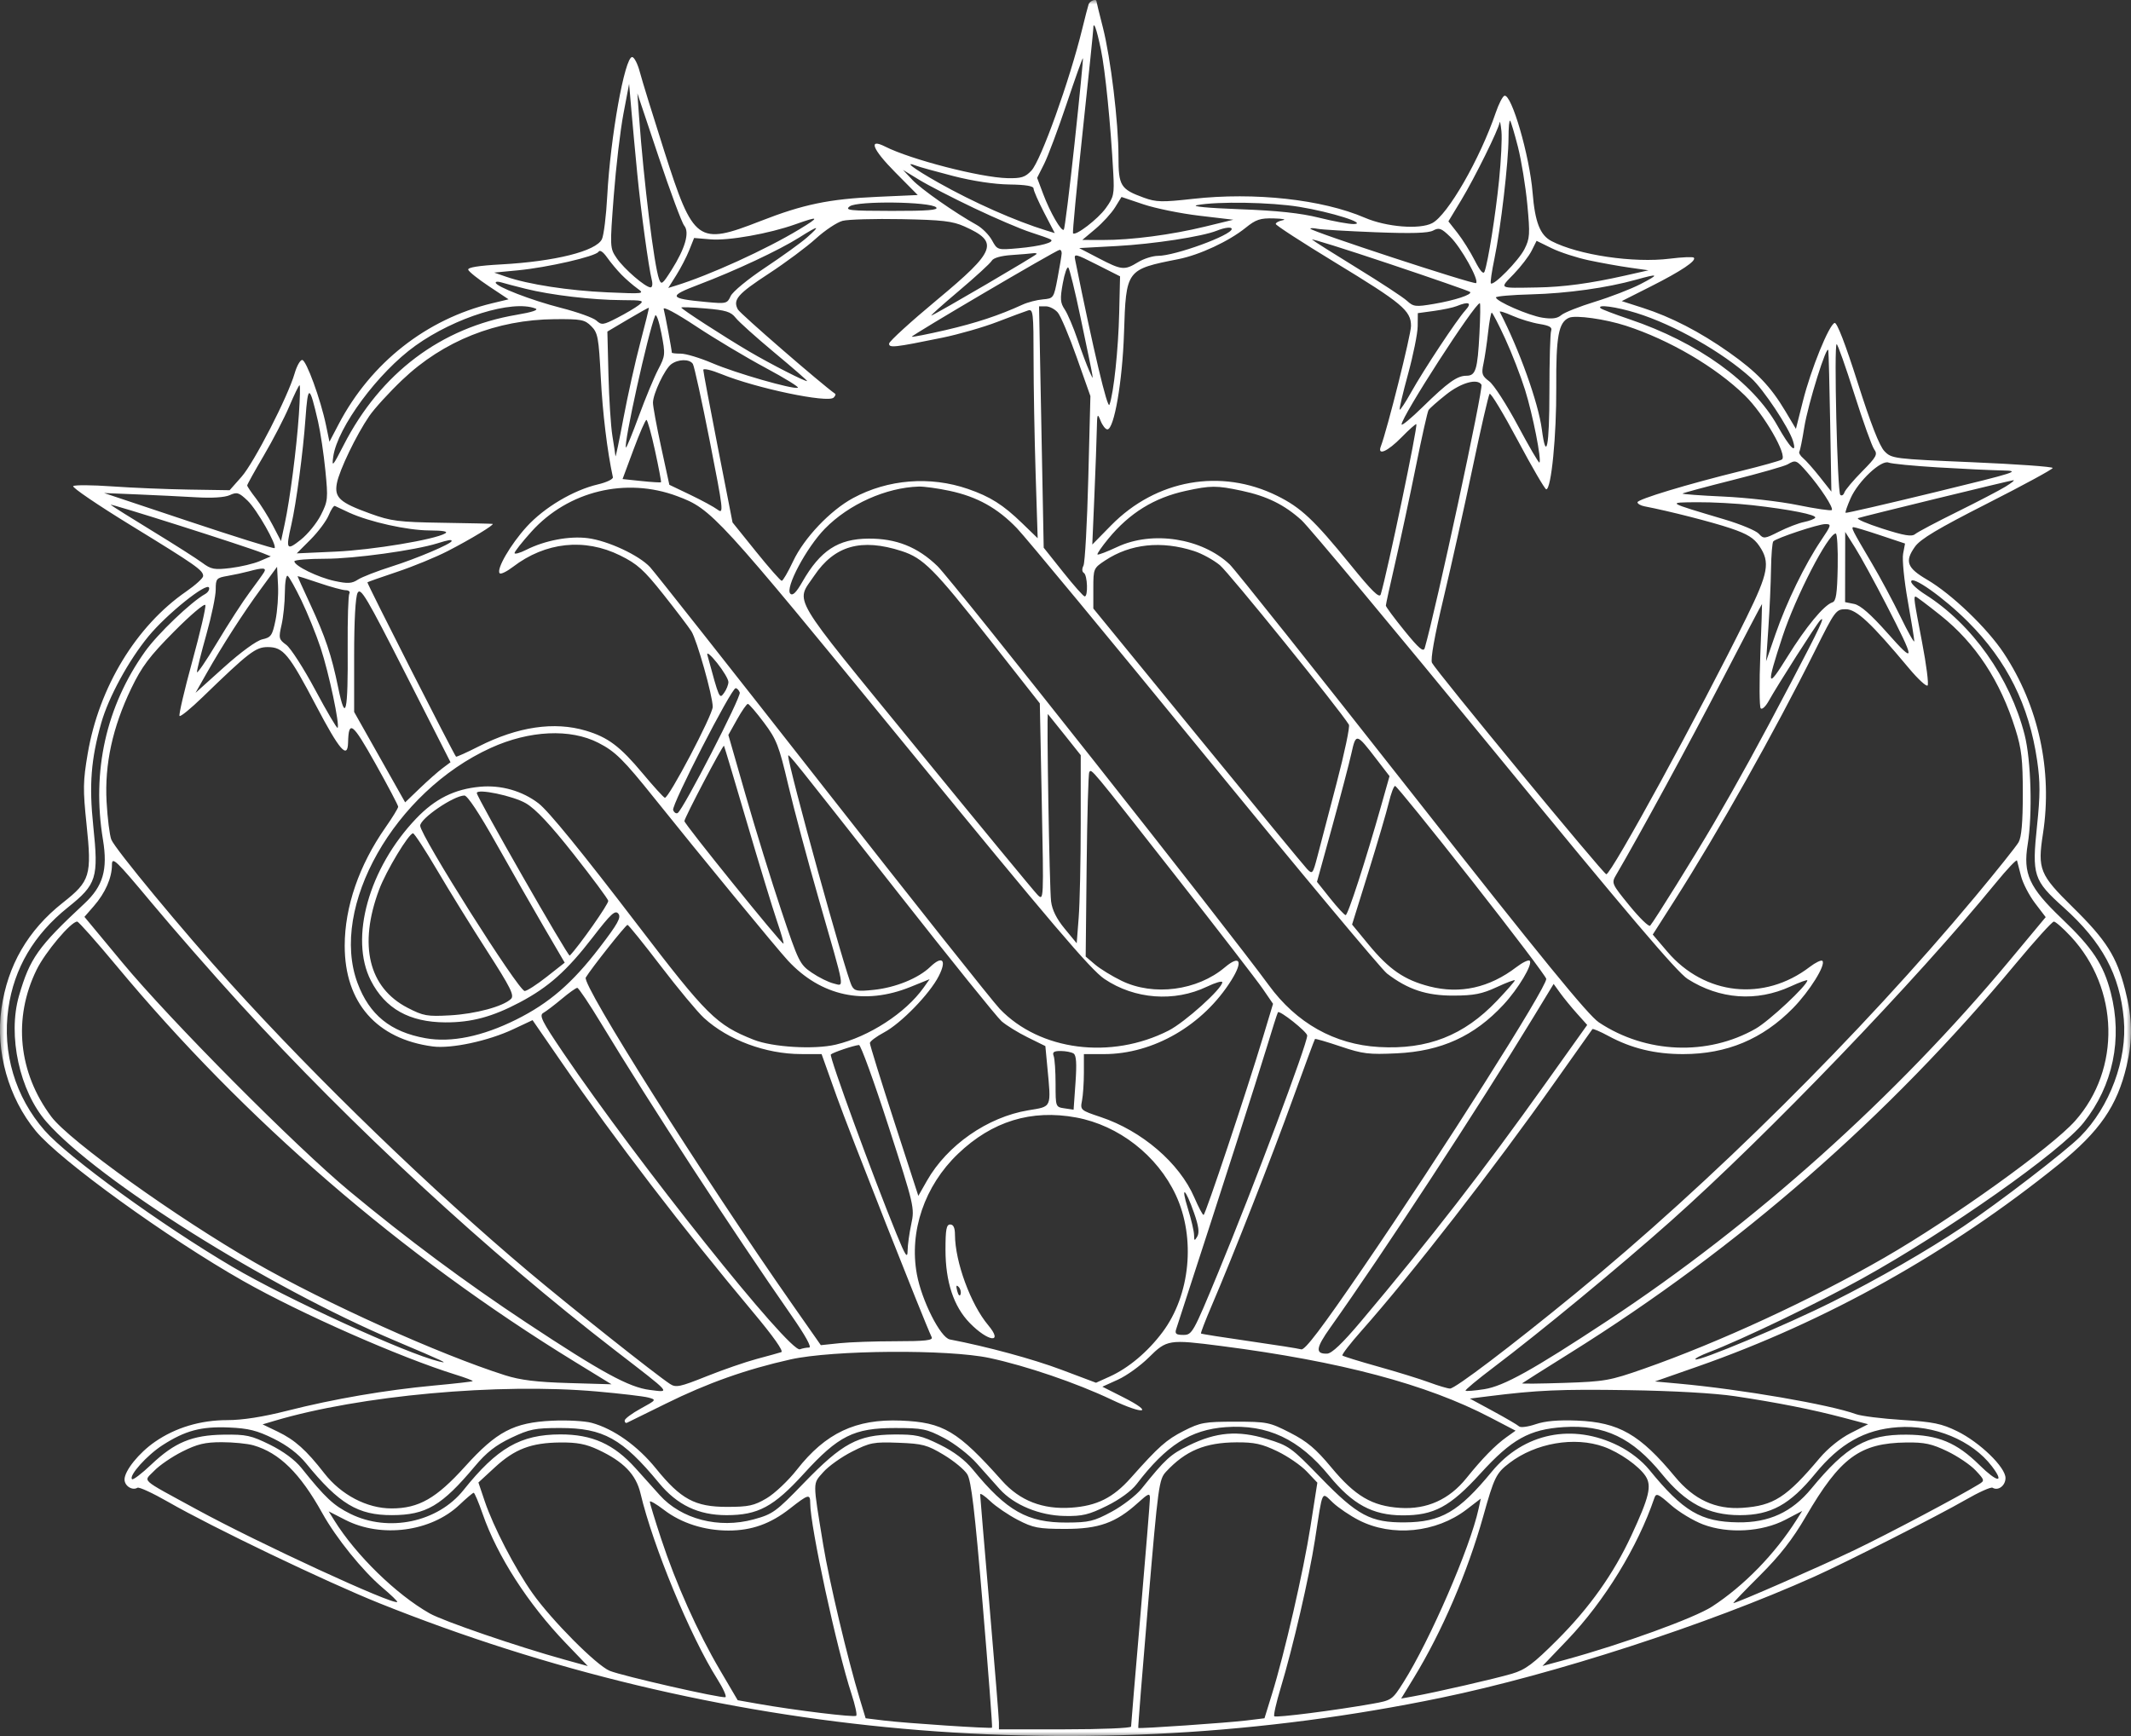 <?xml version="1.0" encoding="UTF-8"?> <svg xmlns="http://www.w3.org/2000/svg" width="243" height="198" viewBox="0 0 243 198" fill="none"><rect x="0" y="0" width="243" height="198" fill="#333333" stroke="none"/> <mask id="mask0_438_10" style="mask-type:luminance" maskUnits="userSpaceOnUse" x="0" y="0" width="243" height="198"> <path d="M243 0H0V198H243V0Z" fill="white"></path> </mask> <g mask="url(#mask0_438_10)"> <path fill-rule="evenodd" clip-rule="evenodd" d="M124.138 0.481C124.055 0.728 123.729 1.983 123.415 3.269C121.98 9.159 118.701 18.304 117.609 19.463C116.9 20.217 116.456 20.356 114.873 20.319C111.794 20.246 103.845 18.193 100.931 16.716C98.973 15.725 99.475 17.017 102.064 19.631L104.651 22.244L100.046 22.449C94.539 22.693 91.601 23.303 86.694 25.222C79.561 28.011 79.075 27.658 75.756 17.271C74.466 13.232 73.208 9.158 72.962 8.218C72.716 7.277 72.32 6.508 72.081 6.508C71.239 6.508 69.602 15.648 69.245 22.342C69.124 24.618 68.85 26.84 68.637 27.28C67.974 28.647 63.287 29.82 57.139 30.157C54.581 30.296 53.313 30.502 53.392 30.764C53.458 30.981 54.52 31.829 55.752 32.648L57.992 34.138L56.122 34.588C48.621 36.393 42.287 41.38 38.626 48.363L37.567 50.383L37.178 48.508C36.568 45.567 34.922 41.055 34.459 41.055C34.229 41.055 33.842 41.743 33.599 42.584C32.833 45.236 28.968 52.767 27.549 54.371L26.187 55.911L21.538 55.839C18.981 55.799 15.033 55.635 12.765 55.473C10.496 55.312 8.509 55.299 8.349 55.444C8.189 55.59 11.175 57.62 14.985 59.955C22.388 64.494 23.166 65.041 23.166 65.701C23.166 65.934 22.293 66.73 21.224 67.468C15.521 71.409 11.29 78.379 10.001 85.957C9.465 89.108 9.45 90.012 9.869 94.021C10.48 99.858 10.288 100.494 7.177 102.947C3.187 106.092 0.863 110.103 0.166 115.045C-0.523 119.932 0.958 125.203 4.085 128.997C6.834 132.333 19.102 141.207 27.729 146.1C34.272 149.811 45.646 154.827 51.946 156.78C53.078 157.132 53.958 157.465 53.901 157.523C53.843 157.58 51.868 157.805 49.511 158.023C43.982 158.535 38.05 159.553 32.763 160.898C29.98 161.605 27.657 161.969 25.915 161.969C22.867 161.969 20.018 162.823 17.675 164.44C15.848 165.701 14.2 167.742 14.2 168.743C14.2 169.474 15.091 170.042 15.671 169.682C15.854 169.569 17.431 170.297 19.177 171.299C24.218 174.194 37.187 180.415 43.252 182.849C81.67 198.266 123.777 202.019 164.307 193.64C177.184 190.978 194.669 185.302 206.908 179.812C210.439 178.228 221.126 172.801 224.074 171.095C225.617 170.203 227.03 169.566 227.214 169.68C227.851 170.075 228.689 169.445 228.689 168.57C228.689 167.339 225.762 164.504 223.184 163.238C221.413 162.369 220.46 162.173 216.912 161.949C214.611 161.803 212.244 161.508 211.652 161.292C208.638 160.191 198.553 158.455 191.394 157.804L188.713 157.56L193.547 155.869C208.268 150.717 222.317 142.854 234.766 132.799C239.423 129.037 241.427 126.13 242.495 121.585C243.214 118.526 243.17 116.186 242.334 112.903C241.359 109.081 240.194 107.24 236.364 103.475C232.579 99.754 232.333 99.148 232.96 95.091C234.072 87.899 232.462 80.486 228.482 74.48C226.584 71.616 222.549 67.751 219.74 66.108C217.45 64.768 217.178 64.028 218.362 62.359C218.987 61.478 220.973 60.291 226.624 57.42C230.716 55.341 234.068 53.52 234.071 53.375C234.075 53.229 229.95 52.934 224.905 52.719C215.923 52.336 215.713 52.31 214.886 51.46C214.317 50.874 213.323 48.332 211.833 43.643C210.434 39.243 209.47 36.745 209.203 36.833C208.562 37.043 206.506 42.106 205.599 45.706L204.79 48.914L203.59 46.9C201.904 44.071 200.307 42.404 197.162 40.187C193.832 37.841 190.56 36.151 187.351 35.12L184.93 34.342L188.248 32.668C191.715 30.918 193.489 29.729 193.147 29.386C193.036 29.275 191.81 29.327 190.423 29.501C186.284 30.023 179.988 29.09 176.926 27.501C175.616 26.822 175.036 25.341 174.764 21.982C174.421 17.758 172.355 10.654 171.548 10.924C171.343 10.992 170.903 11.848 170.569 12.827C168.76 18.134 165.08 24.534 163.311 25.452C161.874 26.198 158.1 25.894 155.639 24.835C150.775 22.741 143.063 21.894 136.031 22.68C132.5 23.074 131.837 23.058 130.429 22.545C127.777 21.578 127.542 21.198 127.542 17.876C127.542 13.961 126.655 6.622 125.76 3.122C125.359 1.556 125.031 0.22 125.031 0.153C125.031 -0.187 124.27 0.092 124.138 0.481ZM125.535 5.629C126.034 8.014 126.645 14.117 126.948 19.744C127.078 22.152 127.008 22.476 126.094 23.742C125.192 24.992 122.666 26.931 122.356 26.611C122.286 26.54 122.776 21.38 123.444 15.145C124.113 8.91 124.663 3.58 124.666 3.299C124.679 2.267 125.025 3.196 125.535 5.629ZM122.531 16.366C121.96 21.671 121.41 26.095 121.309 26.197C121.038 26.468 119.749 24.237 118.954 22.122L118.264 20.283L119.06 18.703C119.498 17.835 120.654 14.745 121.629 11.838C122.604 8.931 123.439 6.59 123.485 6.637C123.532 6.683 123.102 11.061 122.531 16.366ZM72.669 19.823C73.081 24.063 73.958 30.471 74.328 31.95C74.442 32.405 74.379 32.778 74.187 32.778C73.598 32.778 71.143 30.659 70.317 29.437C69.542 28.291 69.538 28.22 69.987 22.342C70.236 19.076 70.732 14.866 71.089 12.986L71.738 9.567L72.002 12.626C72.147 14.308 72.447 17.547 72.669 19.823ZM78.021 25.733C78.658 26.503 78.138 28.322 76.573 30.799C75.542 32.43 75.41 32.526 75.154 31.832C74.589 30.299 73.405 20.692 72.875 13.346L72.681 10.647L75.107 17.895C76.441 21.881 77.752 25.408 78.021 25.733ZM170.941 20.543C170.541 24.512 169.694 29.844 169.284 30.979C169.155 31.336 168.779 30.91 168.174 29.719C167.672 28.73 166.788 27.319 166.212 26.584L165.163 25.247L166.638 22.805C168.165 20.276 170.896 14.745 171.002 13.968C171.036 13.725 171.129 14.173 171.211 14.965C171.293 15.757 171.171 18.267 170.941 20.543ZM173.091 16.75C173.484 18.293 173.965 21.247 174.161 23.315C174.483 26.727 174.452 27.199 173.831 28.422C173.167 29.727 170.318 32.632 170.007 32.32C169.923 32.235 170.105 30.968 170.411 29.504C171.13 26.076 172.018 18.456 172.018 15.717C172.018 14.545 172.098 13.666 172.197 13.764C172.295 13.863 172.697 15.206 173.091 16.75ZM108.711 20.079C110.911 20.646 113.373 21.018 115.078 21.041C116.959 21.066 117.858 21.216 117.858 21.504C117.858 21.738 118.402 22.977 119.066 24.256L120.275 26.583L119.335 26.296C115.812 25.217 110.997 23.082 107.008 20.83C104.122 19.2 102.966 18.317 104.497 18.91C104.842 19.044 106.739 19.57 108.711 20.079ZM111.087 23.742C113.529 24.904 116.414 26.138 117.499 26.485C118.584 26.832 119.62 27.202 119.802 27.307C120.35 27.625 118.654 28.088 116.121 28.312C113.734 28.524 113.733 28.524 113.116 27.402C112.776 26.785 111.997 26.001 111.384 25.66C108.887 24.272 105.032 21.571 104.035 20.511L102.973 19.382L104.811 20.505C105.822 21.123 108.646 22.58 111.087 23.742ZM136.754 24.602L140.634 25.061L137.406 25.847C133.564 26.783 128.984 27.383 125.758 27.373L123.417 27.366L124.919 26.102C125.745 25.407 126.75 24.304 127.153 23.651L127.885 22.463L130.378 23.303C131.751 23.765 134.619 24.349 136.754 24.602ZM106.754 23.652C107.059 23.959 105.785 24.06 101.686 24.054C96.851 24.047 96.29 23.985 96.9 23.531C97.761 22.891 106.099 22.994 106.754 23.652ZM148.166 23.592C151.803 24.186 155.993 25.51 154.376 25.555C153.846 25.569 152.07 25.245 150.431 24.835C148.313 24.305 145.681 24.023 141.351 23.861C137.68 23.725 135.753 23.539 136.509 23.395C138.817 22.956 144.904 23.059 148.166 23.592ZM91.162 26.149C87.333 28.465 80.902 31.395 77.033 32.586L76.201 32.843L77.123 31.378C77.63 30.572 78.293 29.29 78.597 28.528L79.149 27.143L81.035 27.3C83.08 27.471 87.715 26.646 90.701 25.581C93.442 24.603 93.533 24.715 91.162 26.149ZM109.966 25.822C113.964 27.609 113.602 28.583 106.857 34.192C103.864 36.68 101.402 38.926 101.387 39.182C101.355 39.707 101.969 39.64 107.456 38.515C109.33 38.131 112.154 37.318 113.733 36.708C115.311 36.099 116.885 35.513 117.23 35.407C117.81 35.228 117.858 35.652 117.859 40.923C117.859 44.063 117.964 49.952 118.093 54.01L118.327 61.387L116.541 59.658C114.383 57.569 112.916 56.642 110.376 55.765C106.063 54.275 101.257 54.657 97.277 56.806C94.675 58.212 91.688 61.358 90.442 64.007C89.864 65.238 89.278 66.245 89.141 66.245C89.005 66.245 87.687 64.747 86.212 62.916L83.533 59.588L81.864 51.065C80.947 46.377 80.196 42.381 80.196 42.184C80.196 41.986 81.126 42.204 82.262 42.667C86.214 44.278 94.393 45.993 95.058 45.35C95.242 45.171 95.323 44.976 95.237 44.916C93.645 43.792 84.394 35.77 84.139 35.292C83.546 34.18 84.1 33.539 87.687 31.193C89.584 29.952 91.991 28.16 93.036 27.21C94.082 26.26 95.454 25.349 96.085 25.186C96.717 25.023 99.735 24.936 102.793 24.994C107.43 25.082 108.621 25.22 109.966 25.822ZM146.283 25.115C145.839 25.201 145.476 25.394 145.476 25.546C145.476 25.696 148.502 27.66 152.201 29.91C159.891 34.586 160.899 35.427 160.899 37.173C160.899 38.183 158.193 48.987 157.46 50.904C157.032 52.025 158.225 51.505 159.816 49.879C160.683 48.992 161.443 48.318 161.505 48.38C161.697 48.572 158.221 65.196 157.448 67.786C157.302 68.274 156.471 67.46 153.967 64.376C149.83 59.283 148.352 57.895 145.644 56.554C139.234 53.378 131.837 54.691 126.706 59.915L124.555 62.107L124.793 56.562C124.924 53.512 125.048 50.111 125.069 49.005C125.104 47.172 125.142 47.081 125.497 47.982C125.712 48.526 126.062 48.972 126.275 48.972C127.047 48.972 127.992 43.506 128.171 37.996C128.408 30.738 128.409 30.736 134.377 29.554C136.79 29.076 140.135 27.517 142.028 25.988C143.213 25.031 143.698 24.868 145.256 24.91C146.264 24.937 146.727 25.029 146.283 25.115ZM92.033 27.076C91.342 27.685 89.191 29.237 87.252 30.526C85.291 31.829 83.545 33.268 83.318 33.768C82.926 34.632 82.819 34.658 80.51 34.442C76.244 34.045 76.146 33.797 79.721 32.443C83.826 30.888 88.872 28.522 91.136 27.089C93.385 25.666 93.637 25.663 92.033 27.076ZM140.454 26.114C140.454 26.822 133.997 29.178 132.05 29.181C131.445 29.182 130.421 29.506 129.775 29.901C128.222 30.851 127.907 30.82 125.29 29.456L123.058 28.294L127.363 28.06C131.527 27.834 137.095 26.98 138.751 26.312C139.659 25.945 140.454 25.853 140.454 26.114ZM156.838 26.487C160.965 26.648 162.866 26.593 163.422 26.294C164.102 25.929 164.356 26.022 165.376 27.014C166.597 28.201 168.68 31.929 168.323 32.287C168.112 32.499 149.421 26.365 149.421 26.084C149.421 25.997 149.785 26.002 150.228 26.094C150.672 26.186 153.647 26.363 156.838 26.487ZM167.633 33.297C167.925 33.59 165.911 34.255 163.491 34.665C161.428 35.015 161.174 34.985 160.442 34.311C160.003 33.907 157.465 32.239 154.801 30.604C152.138 28.969 149.808 27.496 149.624 27.331C149.439 27.166 153.375 28.4 158.37 30.073C163.366 31.747 167.534 33.197 167.633 33.297ZM181.165 29.686C182.545 29.979 184.644 30.357 185.827 30.524L187.979 30.829L185.289 31.435C181.331 32.327 178.274 32.739 175.246 32.787C170.78 32.859 170.968 32.969 172.622 31.249C173.43 30.408 174.346 29.213 174.655 28.594L175.219 27.468L176.936 28.31C177.881 28.773 179.784 29.392 181.165 29.686ZM70.871 31.332C71.364 31.834 72.171 32.535 72.664 32.888C73.54 33.516 73.46 33.527 69.245 33.342C64.868 33.15 60.224 32.434 57.724 31.566L56.351 31.089L59.038 30.833C62.424 30.511 67.916 29.25 68.243 28.719C68.398 28.466 68.764 28.706 69.232 29.368C69.64 29.946 70.377 30.829 70.871 31.332ZM121.063 28.91C121.051 29.157 120.843 30.412 120.599 31.698C120.163 34.007 120.14 34.039 118.917 34.145C118.236 34.203 117.194 34.473 116.602 34.745C113.916 35.977 111.3 36.842 107.833 37.646C105.772 38.123 104.037 38.464 103.975 38.403C103.854 38.281 120.38 28.562 120.817 28.499C120.965 28.477 121.076 28.662 121.063 28.91ZM118.216 28.957C118.216 29.095 106.934 35.703 106.218 35.985C106.011 36.066 107.408 34.81 109.323 33.194C111.237 31.577 112.932 30.023 113.09 29.739C113.269 29.419 114.127 29.172 115.349 29.088C116.433 29.014 117.522 28.923 117.768 28.886C118.015 28.849 118.216 28.881 118.216 28.957ZM127.624 35.657C127.527 39.833 126.996 44.845 126.513 46.157C126.294 46.751 124.668 39.885 122.603 29.643C122.45 28.886 122.574 28.913 125.082 30.182L127.721 31.518L127.624 35.657ZM123.206 36.167C124.897 44.245 124.786 43.565 124.216 42.314C123.944 41.721 123.339 40.101 122.869 38.716C122.4 37.33 121.745 35.792 121.414 35.297C120.901 34.531 120.868 34.089 121.19 32.318C121.398 31.174 121.684 30.365 121.825 30.519C121.967 30.673 122.589 33.214 123.206 36.167ZM187.082 32.396C185.997 32.958 183.657 33.865 181.881 34.411C180.106 34.957 178.376 35.644 178.035 35.938C177.586 36.325 176.996 36.406 175.883 36.233C174.314 35.989 170.581 34.36 170.586 33.921C170.588 33.787 172.404 33.63 174.622 33.572C178.695 33.465 183.256 32.828 186.544 31.906C189.178 31.167 189.278 31.258 187.082 32.396ZM59.931 32.935C62.808 33.654 67.551 34.215 70.862 34.229C73.369 34.239 73.51 34.28 72.843 34.798C72.449 35.104 71.343 35.757 70.387 36.249C68.776 37.079 68.601 37.101 68.006 36.561C67.653 36.24 65.83 35.587 63.954 35.11C60.611 34.258 56.524 32.677 56.524 32.234C56.524 32.111 56.806 32.097 57.151 32.204C57.496 32.311 58.748 32.64 59.931 32.935ZM87.297 41.953C89.51 43.141 91.167 44.163 90.978 44.226C90.383 44.425 83.894 42.558 81.236 41.423C79.834 40.825 78.219 40.335 77.648 40.335C77.077 40.335 76.609 40.284 76.609 40.221C76.609 39.933 75.834 35.772 75.682 35.25C75.582 34.902 77.093 35.708 79.393 37.229C81.526 38.641 85.083 40.767 87.297 41.953ZM167.103 35.387C166.123 36.466 162.36 42.153 160.902 44.76C160.261 45.907 159.679 46.789 159.61 46.719C159.541 46.649 159.97 44.82 160.564 42.654C161.157 40.488 161.65 38.041 161.66 37.216L161.676 35.716L163.529 35.461C164.549 35.321 165.705 35.075 166.1 34.915C167.503 34.344 167.887 34.525 167.103 35.387ZM168.701 38.086C168.485 42.175 168.274 42.854 167.218 42.854C166.161 42.854 165.098 43.613 162.244 46.404C160.913 47.707 159.823 48.609 159.823 48.41C159.823 47.511 168.161 34.59 168.748 34.58C168.824 34.578 168.803 36.156 168.701 38.086ZM61.054 35.185C61.468 35.344 60.704 35.601 58.914 35.904C50.283 37.367 43.396 42.554 39.191 50.759C37.937 53.207 37.821 53.335 38.001 52.077C38.478 48.739 43.125 42.466 47.374 39.424C51.895 36.187 58.412 34.168 61.054 35.185ZM73.012 39.085C72.436 41.257 71.572 45.139 71.089 47.712C70.607 50.285 70.198 52.228 70.181 52.031C70.164 51.833 70.005 50.78 69.828 49.692C69.652 48.603 69.452 45.486 69.383 42.765L69.259 37.817L71.589 36.437C72.871 35.678 73.95 35.075 73.989 35.096C74.026 35.118 73.587 36.913 73.012 39.085ZM83.885 36.245C84.241 36.7 86.221 38.477 88.283 40.194C90.346 41.911 92.033 43.377 92.033 43.45C92.033 43.647 87.884 41.532 85.397 40.067C82.567 38.401 77.686 35.241 77.686 35.077C77.686 35.005 78.934 35.052 80.461 35.182C82.769 35.377 83.345 35.557 83.885 36.245ZM120.619 35.643C120.951 36.032 121.923 38.335 122.781 40.762L124.34 45.175L124.099 54.541C123.966 59.692 123.718 64.18 123.548 64.514C123.359 64.881 123.378 65.21 123.595 65.345C124.009 65.601 124.092 68.055 123.686 68.024C123.538 68.012 122.427 66.757 121.216 65.235L119.014 62.467L118.749 48.702L118.484 34.937H119.25C119.672 34.937 120.288 35.255 120.619 35.643ZM186.597 35.698C190.913 37.035 196.413 40.155 199.693 43.128C201.08 44.385 204.015 48.809 204.465 50.321C204.937 51.907 204.098 51.075 202.687 48.559C199.883 43.559 193.599 39.037 185.802 36.408C184.116 35.84 182.638 35.276 182.518 35.156C182.045 34.681 184.266 34.977 186.597 35.698ZM175.55 36.95C176.679 37.131 177.027 37.331 176.88 37.715C176.771 38.001 176.681 41.146 176.681 44.704C176.681 50.95 176.317 52.748 175.818 48.971C175.416 45.928 173.245 39.864 171.023 35.575C170.949 35.431 171.593 35.626 172.454 36.009C173.316 36.391 174.709 36.815 175.55 36.95ZM75.055 42.134C74.588 43.025 73.596 45.419 72.848 47.453C72.101 49.488 71.44 51.102 71.379 51.041C71.077 50.738 73.916 37.906 74.703 36.017C74.828 35.716 75.144 36.594 75.415 37.996C75.885 40.428 75.872 40.571 75.055 42.134ZM171.639 38.629C172.392 40.264 173.412 42.896 173.907 44.477C174.786 47.291 175.811 52.483 175.541 52.754C175.466 52.829 174.361 50.935 173.084 48.544C171.807 46.153 170.339 43.88 169.822 43.492C168.989 42.867 168.913 42.637 169.162 41.471C169.317 40.747 169.554 39.143 169.69 37.906C169.826 36.669 170.012 35.657 170.104 35.657C170.195 35.657 170.887 36.995 171.639 38.629ZM185.41 37.155C190.37 38.767 195.621 41.844 198.959 45.093C201.135 47.21 203.885 51.98 203.182 52.416C202.955 52.557 200.894 53.134 198.602 53.698C192.412 55.221 186.724 56.941 186.724 57.289C186.724 57.457 187.087 57.665 187.531 57.75C190.323 58.288 195.211 59.535 197.331 60.25C199.258 60.9 199.997 61.355 200.623 62.28C201.874 64.129 201.656 65.333 199.151 70.428C193.893 81.118 183.744 99.712 183.167 99.712C182.859 99.712 163.759 76.539 163.291 75.598C163.102 75.217 163.582 72.529 164.615 68.193C165.506 64.45 167 57.744 167.933 53.29C168.866 48.837 169.734 45.069 169.861 44.918C169.988 44.766 171.431 47.155 173.068 50.226C174.705 53.297 176.169 55.809 176.321 55.809C176.894 55.809 177.495 49.669 177.462 44.156C177.428 38.371 177.723 36.764 178.915 36.242C179.667 35.913 183.053 36.389 185.41 37.155ZM67.424 37.204C68.175 37.957 68.271 38.479 68.508 43.052C68.718 47.123 69.242 51.445 69.888 54.429C69.935 54.648 69.167 55.016 68.18 55.247C65.373 55.906 62.059 57.877 60.052 60.081C58.202 62.112 56.556 64.958 56.984 65.388C57.114 65.519 57.794 65.188 58.492 64.653C62.193 61.821 66.653 61.345 70.712 63.349C72.683 64.323 73.421 64.988 75.65 67.799C77.092 69.616 78.528 71.508 78.842 72.003C79.471 72.994 81.272 79.379 81.272 80.617C81.272 81.541 76.224 91.127 75.811 90.988C75.653 90.936 74.514 89.683 73.278 88.203C70.699 85.116 69.333 84.09 66.802 83.335C63.203 82.263 59.045 82.876 54.579 85.137C53.214 85.829 52.054 86.351 52.002 86.299C51.74 86.037 41.809 66.495 41.895 66.415C41.952 66.363 43.484 65.823 45.301 65.215C47.118 64.606 49.701 63.546 51.04 62.857C53.661 61.51 56.457 59.815 56.165 59.751C56.066 59.728 53.484 59.671 50.426 59.623C45.427 59.545 44.599 59.439 42.206 58.573C38.734 57.316 38.11 56.749 38.414 55.121C38.693 53.629 40.632 49.604 42.11 47.448C42.694 46.598 44.383 44.747 45.866 43.334C50.543 38.876 56.619 36.456 63.265 36.403C66.284 36.379 66.677 36.455 67.424 37.204ZM211.446 44.929C212.435 48.05 213.456 50.894 213.715 51.25C214.132 51.822 213.975 52.112 212.343 53.763C211.329 54.789 210.417 55.872 210.317 56.169C210.218 56.466 210.006 56.587 209.848 56.438C209.517 56.129 209.113 39.256 209.437 39.256C209.553 39.256 210.457 41.809 211.446 44.929ZM208.698 48.294L208.835 56.072L207.523 54.411C206.802 53.498 205.944 52.53 205.618 52.26C205.292 51.99 205.096 51.653 205.183 51.511C205.271 51.37 205.52 50.133 205.739 48.763C206.164 46.088 208.353 39.081 208.484 39.975C208.526 40.272 208.624 44.015 208.698 48.294ZM79.007 41.505C79.165 41.752 80.034 45.721 80.939 50.324C82.487 58.204 82.54 58.661 81.838 58.134C81.428 57.826 80.021 57.061 78.71 56.433L76.326 55.292L75.385 50.962C74.867 48.581 74.45 46.309 74.458 45.913C74.48 44.883 75.795 42.108 76.527 41.55C77.32 40.947 78.635 40.923 79.007 41.505ZM168.932 43.874C169.176 44.269 163.716 69.617 162.464 73.907C162.317 74.411 161.813 73.982 160.153 71.938C158.985 70.5 158.03 69.21 158.03 69.07C158.03 68.93 158.527 66.659 159.135 64.022C159.743 61.385 160.788 56.506 161.458 53.179C162.128 49.852 162.775 46.97 162.895 46.775C163.015 46.58 163.921 45.779 164.908 44.997C166.617 43.642 168.471 43.124 168.932 43.874ZM34.083 47.263C33.816 51.168 33.064 56.971 32.465 59.752L32.042 61.717L31.101 59.907C30.584 58.912 29.717 57.527 29.174 56.829C28.632 56.132 28.188 55.473 28.188 55.365C28.188 55.256 29.038 53.725 30.077 51.961C31.116 50.197 32.425 47.669 32.987 46.344C33.548 45.019 34.076 43.934 34.159 43.934C34.243 43.934 34.209 45.432 34.083 47.263ZM36.266 48.072C36.539 49.26 36.915 51.767 37.101 53.645C37.421 56.873 37.393 57.151 36.595 58.731C36.131 59.65 35.099 60.921 34.301 61.555C32.679 62.844 32.571 62.678 33.213 59.887C33.783 57.413 34.565 51.546 34.836 47.712C35.113 43.803 35.292 43.848 36.266 48.072ZM74.694 51.401C75.114 53.331 75.42 54.95 75.375 55C75.33 55.05 74.325 54.989 73.142 54.865L70.991 54.639L72.243 51.266C72.931 49.41 73.593 47.892 73.713 47.892C73.833 47.892 74.275 49.471 74.694 51.401ZM206.068 53.857C207.575 55.579 209.112 57.938 208.879 58.172C208.776 58.275 207.032 58.021 205.004 57.606C202.976 57.191 199.161 56.754 196.527 56.635C193.892 56.515 191.794 56.359 191.865 56.289C191.936 56.218 194.519 55.523 197.606 54.744C200.693 53.965 203.502 53.163 203.849 52.96C204.769 52.423 204.837 52.45 206.068 53.857ZM220.978 53.307C223.74 53.474 227.048 53.632 228.33 53.657C230.513 53.7 230.021 53.858 220.619 56.145C215.096 57.489 210.522 58.543 210.456 58.488C210.391 58.433 210.647 57.686 211.027 56.829C211.888 54.881 214.514 52.416 215.359 52.76C215.688 52.895 218.216 53.141 220.978 53.307ZM228.689 55.503C227.999 55.926 225.511 57.223 223.161 58.385C220.811 59.546 218.663 60.684 218.388 60.913C218.002 61.235 217.153 61.094 214.646 60.29C212.863 59.718 211.62 59.179 211.883 59.09C212.544 58.87 229.142 54.82 229.586 54.772C229.784 54.75 229.38 55.079 228.689 55.503ZM77.232 56.592C81.175 58.071 81.681 58.625 103.252 84.993C119.853 105.286 124.368 110.592 125.937 111.652C129.375 113.974 133.916 114.315 137.632 112.531C138.592 112.07 139.378 111.844 139.378 112.029C139.378 112.752 135.11 116.595 133.261 117.538C126.693 120.886 118.569 119.841 113.999 115.061C113.213 114.239 104.132 102.798 93.818 89.636C83.504 76.474 74.648 65.251 74.138 64.696C72.878 63.326 69.312 61.665 67.009 61.376C64.91 61.111 62.129 61.64 60.02 62.703C59.281 63.076 58.675 63.243 58.675 63.075C58.675 62.907 59.544 61.806 60.606 60.629C64.782 55.999 71.383 54.396 77.232 56.592ZM108.274 55.979C111.417 56.647 113.743 57.939 115.965 60.25C116.948 61.271 126.583 72.917 137.378 86.129C148.173 99.341 157.527 110.551 158.165 111.038C160.542 112.857 162.665 113.562 165.741 113.552C168.079 113.544 168.993 113.364 170.673 112.585C171.807 112.058 172.736 111.712 172.736 111.814C172.736 111.917 171.819 112.966 170.698 114.144C166.927 118.111 162.791 119.732 157.25 119.416C152.179 119.126 147.837 116.69 144.679 112.36C140.132 106.127 108.519 66.133 106.905 64.572C104.639 62.381 102.196 61.407 99.027 61.431C95.569 61.457 93.545 62.782 91.495 66.359C90.795 67.582 90.39 67.98 90.121 67.71C89.492 67.079 91.955 62.451 94.067 60.295C96.797 57.507 101.026 55.61 104.766 55.495C105.358 55.477 106.936 55.694 108.274 55.979ZM141.582 55.969C144.471 56.583 146.459 57.562 148.417 59.333C149.227 60.067 159.098 71.906 170.351 85.64C185.53 104.168 191.232 110.883 192.444 111.655C196.091 113.98 200.304 114.286 204.178 112.507C205.232 112.023 206.092 111.712 206.092 111.814C206.092 112.379 201.75 116.44 200.199 117.325C194.719 120.452 187.686 120.17 182.325 116.607C181.098 115.792 175.796 109.293 160.971 90.434C150.124 76.635 140.789 64.909 140.225 64.376C137.046 61.372 131.412 60.496 127.398 62.382C126.233 62.929 125.22 63.316 125.147 63.242C125.073 63.168 125.632 62.355 126.389 61.436C128.805 58.503 131.607 56.772 135.214 55.985C138.062 55.364 138.728 55.362 141.582 55.969ZM22.341 56.716C24.19 56.826 25.624 56.734 26.204 56.469C27.023 56.094 27.247 56.164 28.229 57.098C29.298 58.116 31.621 62.201 31.308 62.514C31.223 62.6 26.815 61.221 21.511 59.45L11.868 56.232L15.634 56.387C17.706 56.473 20.723 56.621 22.341 56.716ZM29.981 63.094L30.878 63.455L29.623 63.995C28.932 64.291 27.431 64.647 26.288 64.786C24.441 65.009 24.081 64.942 23.06 64.183C22.428 63.714 19.893 62.099 17.428 60.593C14.962 59.088 12.802 57.73 12.627 57.577C12.332 57.316 28.006 62.299 29.981 63.094ZM199.816 57.618C204.106 58.102 207.193 58.717 206.99 59.047C206.899 59.194 206.322 59.416 205.709 59.539C205.095 59.662 203.813 60.156 202.86 60.635C201.212 61.466 201.102 61.478 200.556 60.872C200.241 60.523 198.492 59.793 196.671 59.25C189.961 57.25 190.055 57.309 193.539 57.28C195.215 57.266 198.04 57.418 199.816 57.618ZM39.816 58.468C42.148 59.531 46.451 60.487 48.959 60.498C50.555 60.506 51.141 60.616 50.764 60.837C49.554 61.548 42.481 62.724 38.276 62.914L33.837 63.115L35.416 61.531C36.284 60.66 37.214 59.415 37.482 58.764C37.751 58.114 38.069 57.636 38.19 57.704C38.311 57.771 39.043 58.115 39.816 58.468ZM207.644 61.657C205.814 64.378 203.729 68.668 202.476 72.284L201.389 75.422L201.648 71.643C201.79 69.565 201.927 66.536 201.951 64.912C201.976 63.288 202.093 61.861 202.212 61.741C202.599 61.353 207.326 59.783 208.13 59.775C208.872 59.768 208.847 59.867 207.644 61.657ZM214.441 61.06L217.232 61.992L217.013 63.16C216.893 63.801 217.131 66.208 217.542 68.508C217.952 70.808 218.288 72.887 218.288 73.129C218.288 73.372 217.584 72.125 216.725 70.358C215.865 68.59 214.398 65.85 213.462 64.268C211.196 60.432 211.042 60.128 211.369 60.128C211.523 60.128 212.906 60.547 214.441 61.06ZM209.554 64.689C209.497 67.711 209.368 68.567 208.953 68.699C207.988 69.007 205.939 71.485 203.816 74.914C201.468 78.707 201.377 78.325 203.265 72.586C204.768 68.02 208.475 60.847 209.332 60.847C209.494 60.847 209.594 62.576 209.554 64.689ZM215.087 68.944C218.446 75.466 218.464 75.855 215.237 72.215C213.325 70.059 212.144 69.025 211.431 68.882L210.397 68.674L210.403 64.671L210.41 60.667L211.543 62.467C212.167 63.456 213.761 66.371 215.087 68.944ZM51.502 61.705C51.502 62.013 47.505 63.711 44.667 64.608C43.001 65.135 41.264 65.811 40.807 66.11C40.123 66.558 39.652 66.585 38.151 66.262C36.266 65.856 33.568 64.536 33.568 64.02C33.568 63.858 35.166 63.726 37.119 63.726C40.384 63.726 47.311 62.77 49.888 61.965C51.143 61.573 51.502 61.514 51.502 61.705ZM102.805 62.847C105.282 63.647 106.513 64.882 112.782 72.856L118.572 80.222L118.796 91.496C119.02 102.76 119.019 102.771 118.305 102.051C117.911 101.655 111.663 94.075 104.419 85.206C89.843 67.358 90.717 68.832 92.835 65.678C95.153 62.225 98.2 61.36 102.805 62.847ZM136.161 62.848C137.056 63.136 138.381 63.863 139.107 64.463C140.14 65.318 152.762 80.926 153.817 82.652C153.949 82.868 153.319 85.865 152.417 89.31C151.515 92.755 150.53 96.518 150.228 97.672C149.698 99.689 149.653 99.744 149.045 99.111C148.697 98.749 143.071 91.916 136.543 83.927L124.673 69.402V67.109C124.673 64.858 124.697 64.799 126.018 63.925C128.898 62.018 132.422 61.644 136.161 62.848ZM30.115 65.255C29.968 65.503 29.222 66.543 28.457 67.567C27.693 68.591 26.028 71.164 24.758 73.286C23.488 75.407 22.454 76.918 22.459 76.642C22.465 76.367 22.948 74.441 23.533 72.363C24.118 70.285 24.598 67.984 24.599 67.251C24.601 65.992 24.676 65.905 25.946 65.686C26.686 65.559 27.775 65.323 28.367 65.163C29.983 64.724 30.417 64.747 30.115 65.255ZM31.415 70.751C31.057 72.481 30.906 72.699 29.915 72.918C29.262 73.061 27.486 74.353 25.554 76.09L22.296 79.02L23.517 76.861C25.366 73.594 27.711 69.946 29.757 67.156L31.595 64.647L31.704 66.737C31.764 67.887 31.633 69.693 31.415 70.751ZM34.372 68.484C35.067 69.925 36.054 72.365 36.566 73.907C37.501 76.726 38.774 82.734 38.495 83.013C38.413 83.096 37.267 81.149 35.949 78.687C34.631 76.225 33.144 73.912 32.644 73.547C31.791 72.923 31.758 72.785 32.105 71.273C32.308 70.388 32.478 68.723 32.483 67.573C32.488 66.424 32.631 65.569 32.8 65.674C32.97 65.779 33.677 67.044 34.372 68.484ZM39.418 67.316C39.775 67.32 39.964 67.492 39.837 67.697C39.712 67.901 39.626 70.649 39.647 73.803C39.697 81.305 39.411 82.545 38.571 78.458C37.799 74.695 37.116 72.664 35.326 68.805C34.557 67.144 33.927 65.755 33.927 65.718C33.927 65.681 35.016 66.023 36.348 66.478C37.679 66.933 39.061 67.311 39.418 67.316ZM224.406 70.912C228.854 75.359 231.381 80.431 232.299 86.754C232.654 89.196 232.651 90.683 232.286 94.172C231.692 99.853 231.871 100.401 235.314 103.493C239.722 107.451 241.725 111.171 242.18 116.243C242.59 120.824 240.573 126.26 237.213 129.632C235.504 131.346 227.871 137.213 223.847 139.905C219.733 142.657 214.204 145.839 208.998 148.453C203.736 151.094 193.629 155.341 193.326 155.038C193.237 154.948 193.934 154.581 194.876 154.222C198.621 152.793 207.275 148.631 212.369 145.806C222.155 140.381 234.956 131.364 237.602 128.034C240.948 123.821 242.059 118.48 240.687 113.193C239.853 109.982 238.623 108.13 235.069 104.734C231.384 101.213 230.673 99.653 231.222 96.293C231.782 92.864 231.607 86.702 230.867 83.797C229.211 77.303 224.881 71.191 219.536 67.803C218.653 67.243 217.93 66.584 217.93 66.339C217.929 65.523 221.63 68.137 224.406 70.912ZM23.39 67.753C21.769 68.663 17.971 72.299 16.541 74.308C12.097 80.557 10.448 87.921 11.739 95.761C12.305 99.199 11.761 101.067 9.61 103.07C4.336 107.983 3.406 109.295 2.169 113.564C0.852 118.111 2.233 124.457 5.302 127.955C11.133 134.602 30.455 146.733 45.05 152.911C50.742 155.321 51.262 155.566 50.067 155.279C46.338 154.382 32.688 148.131 26.504 144.488C18.426 139.73 7.773 131.995 5.098 128.946C1.732 125.107 0.237 120.084 0.953 115.017C1.599 110.439 3.863 106.597 7.745 103.489C11.032 100.859 11.255 100.141 10.634 94.201C10.145 89.527 10.374 86.587 11.551 82.439C12.378 79.525 14.665 75.329 16.923 72.581C19.014 70.038 23.609 66.349 23.84 67.027C23.915 67.245 23.713 67.572 23.39 67.753ZM50.451 87.625C49.944 88.004 48.78 89.033 47.864 89.913L46.2 91.512L43.291 86.355L40.383 81.2V74.779C40.383 70.776 40.533 68.077 40.78 67.613C41.128 66.96 41.799 68.095 46.275 76.903L51.373 86.936L50.451 87.625ZM221.279 70.18C225.277 73.368 228.094 77.652 229.82 83.168C230.523 85.413 230.662 86.631 230.662 90.536C230.662 93.778 230.515 95.473 230.183 96.058C229.919 96.522 227.677 99.332 225.198 102.303C212.098 118.009 195.149 134.833 179.589 147.574C172.248 153.585 165.937 158.37 165.349 158.37C165.087 158.37 164.018 158.053 162.975 157.666C161.932 157.279 159.317 156.47 157.164 155.868C155.011 155.265 153.171 154.696 153.077 154.601C152.982 154.505 153.949 153.25 155.224 151.811C161.032 145.257 170.342 133.28 177.4 123.283C179.636 120.116 181.518 117.459 181.582 117.377C181.646 117.296 182.466 117.645 183.404 118.152C186.021 119.57 188.713 120.224 191.925 120.224C196.912 120.224 200.985 118.52 204.458 114.98C206.355 113.046 208.237 110.02 207.809 109.591C207.68 109.462 207.031 109.772 206.366 110.281C201.16 114.264 194.378 113.535 190.12 108.534L188.465 106.59L190.946 102.702C195.921 94.904 202.346 83.481 206.948 74.252C209.258 69.621 209.359 69.484 210.476 69.484C211.694 69.484 213.34 71.023 217.676 76.215C218.701 77.443 219.659 78.328 219.804 78.183C219.95 78.036 219.668 75.824 219.178 73.266C218.24 68.364 218.195 68.044 218.443 68.044C218.529 68.044 219.805 69.006 221.279 70.18ZM21.921 75.444C21.015 78.751 20.364 81.546 20.475 81.657C20.585 81.769 21.761 80.808 23.087 79.523C28.377 74.396 29.149 73.802 30.52 73.802C32.306 73.802 32.93 74.561 36.079 80.549C38.729 85.589 39.641 86.634 39.691 84.688C39.758 82.076 40.182 82.403 42.807 87.084C44.236 89.632 45.404 91.85 45.404 92.011C45.404 92.172 44.754 93.234 43.959 94.371C40.944 98.683 39.307 103.435 39.307 107.871C39.307 114.352 42.939 118.504 49.35 119.352C51.452 119.629 55.66 118.73 58.502 117.396L60.728 116.351L64.05 121.173C70.123 129.99 77.891 140.13 85.863 149.647C88.172 152.403 89.384 154.118 89.092 154.215C88.835 154.3 87.576 154.65 86.294 154.992C85.012 155.334 82.431 156.227 80.558 156.977C77.529 158.19 77.072 158.285 76.4 157.843C74.734 156.748 65.013 149.031 60.29 145.054C49.278 135.783 36.229 123.171 26.299 112.2C20.875 106.209 13.109 96.822 12.692 95.754C12.499 95.259 12.257 93.316 12.153 91.436C11.918 87.158 12.84 82.928 14.972 78.507C16.174 76.013 17.041 74.861 19.849 72.029C21.727 70.135 23.332 68.775 23.416 69.009C23.5 69.242 22.827 72.138 21.921 75.444ZM200.73 74.702C200.606 77.868 200.625 80.607 200.772 80.786C200.919 80.965 201.329 80.592 201.683 79.956C202.703 78.122 207.145 71.162 207.556 70.754C208.218 70.096 207.508 71.611 204.225 77.865C200.532 84.903 198.175 89.198 195.398 93.955C193.315 97.52 188.613 105.08 188.167 105.577C188.025 105.735 186.969 104.711 185.82 103.302C183.764 100.782 183.74 100.724 184.295 99.776C186.97 95.204 192.719 84.633 196.408 77.501C198.874 72.733 200.906 68.857 200.924 68.888C200.941 68.919 200.854 71.535 200.73 74.702ZM83.062 77.782C83.064 78.09 82.839 78.654 82.562 79.034C82.034 79.758 82.031 79.751 80.662 74.702C80.554 74.302 81.042 74.701 81.763 75.601C82.475 76.492 83.061 77.473 83.062 77.782ZM84.356 78.981C84.541 79.465 77.918 92.329 77.279 92.724C77.105 92.832 76.871 92.68 76.759 92.386C76.548 91.835 83.38 78.512 83.884 78.492C84.038 78.485 84.25 78.706 84.356 78.981ZM87.114 82.413C88.552 84.333 88.829 85.042 89.881 89.52C90.524 92.256 92.097 98.138 93.378 102.591C96.452 113.286 96.309 112.466 95.044 112.165C94.472 112.028 93.36 111.476 92.571 110.938C91.194 109.998 91.053 109.711 89.092 103.846C87.967 100.484 86.149 94.603 85.051 90.778L83.055 83.824L84.047 82.052C84.592 81.077 85.146 80.28 85.277 80.28C85.408 80.279 86.235 81.239 87.114 82.413ZM121.412 83.834L123.238 86.129L123.236 93.91C123.235 98.19 123.13 103.017 123.005 104.637L122.777 107.583L121.405 105.917C120.476 104.79 119.975 103.78 119.854 102.792C119.67 101.287 119.334 81.279 119.495 81.445C119.545 81.497 120.407 82.572 121.412 83.834ZM68.235 84.722C70.172 85.715 71.084 86.619 74.675 91.106C79.807 97.517 88.61 108.222 89.848 109.557C93.619 113.62 98.58 114.687 103.823 112.562L106.007 111.677L105.32 112.644C103.266 115.538 99.091 118.246 95.302 119.143C92.846 119.724 88.091 119.439 85.935 118.583C81.678 116.89 80.612 115.835 72.664 105.432C66.328 97.14 62.533 92.484 61.41 91.625C59.547 90.199 57.132 89.513 54.742 89.731C51.828 89.996 49.604 91.104 47.447 93.366C42.056 99.018 39.823 107.013 42.288 111.835C43.926 115.041 46.678 116.586 50.785 116.605C53.748 116.62 56.139 115.978 59.254 114.331C62.56 112.583 64.637 110.731 67.6 106.89C69.659 104.22 70.147 103.77 70.506 104.202C70.858 104.628 70.466 105.338 68.376 108.066C65.25 112.147 62.626 114.414 58.855 116.291C54.996 118.211 51.457 118.937 48.514 118.409C44.52 117.693 42.121 115.745 40.77 112.12C37.538 103.453 44.996 90.291 55.967 85.301C60.37 83.297 65.027 83.077 68.235 84.722ZM156.957 86.582L158.449 88.522L157.504 91.868C155.728 98.153 153.704 104.391 153.445 104.373C153.304 104.364 152.51 103.506 151.682 102.467L150.176 100.577L151.906 94.297C152.857 90.843 153.843 87.087 154.096 85.95C154.623 83.584 154.657 83.591 156.957 86.582ZM85.162 93.775C86.557 98.525 88.099 103.585 88.589 105.02C89.079 106.455 89.416 107.629 89.34 107.629C89.063 107.629 78.044 93.991 78.044 93.649C78.044 93.281 82.437 84.919 82.557 85.058C82.595 85.102 83.767 89.024 85.162 93.775ZM102.405 101.823C108.37 109.416 113.682 116.009 114.209 116.474C114.737 116.938 116.076 117.766 117.186 118.314L119.204 119.31L119.425 121.657C119.875 126.43 119.984 126.18 117.247 126.635C112.616 127.405 108.013 130.606 105.704 134.663L104.719 136.393L101.95 127.859C100.427 123.165 99.187 119.162 99.194 118.964C99.201 118.766 99.926 118.221 100.806 117.752C102.753 116.716 106.015 113.356 107.05 111.321C107.979 109.494 107.468 108.938 106.082 110.269C104.717 111.581 102.13 112.635 99.636 112.896C97.766 113.093 97.442 113.034 97.129 112.445C96.442 111.154 89.881 87.403 89.881 86.208C89.881 85.891 90.281 86.39 102.405 101.823ZM134.068 99.913C138.89 106.06 143.361 111.855 144.001 112.789L145.166 114.488L144.058 118.166C142.135 124.545 137.449 138.577 137.244 138.571C137.136 138.568 136.66 137.668 136.187 136.571C134.493 132.648 130.213 128.972 125.511 127.402C123.211 126.634 123.169 126.597 123.381 125.536C123.499 124.94 123.597 123.501 123.597 122.338V120.224H125.89C131.534 120.224 137.208 116.929 140.42 111.786C141.78 109.608 141.4 108.868 139.672 110.328C136.522 112.987 131.549 113.637 127.901 111.866C126.815 111.34 125.449 110.502 124.864 110.003L123.801 109.098L123.911 98.739C123.972 93.042 124.106 88.242 124.21 88.074C124.467 87.657 124.202 87.338 134.068 99.913ZM167.837 100.437C172.504 106.376 176.322 111.421 176.322 111.646C176.322 112.688 164.435 131.435 155.419 144.612C150.692 151.521 148.797 154.019 148.379 153.897C148.065 153.805 145.386 153.382 142.427 152.959C139.468 152.535 137.003 152.145 136.949 152.092C136.895 152.039 137.434 150.636 138.145 148.975C140.572 143.315 145.036 131.934 147.446 125.262C148.769 121.601 149.895 118.558 149.948 118.502C150.002 118.445 151.317 118.828 152.872 119.353C155.392 120.204 156.086 120.288 159.285 120.135C164.355 119.892 168.108 118.18 171.438 114.593C173.142 112.757 174.814 109.955 174.434 109.573C174.299 109.438 173.618 109.766 172.919 110.301C169.841 112.656 166.496 113.4 163.011 112.506C160.133 111.767 158.403 110.576 156.04 107.707L154.179 105.445L156.05 99.43C157.079 96.121 158.123 92.565 158.37 91.525C158.617 90.486 158.939 89.636 159.085 89.636C159.232 89.636 163.171 94.496 167.837 100.437ZM59.973 91.621C61.101 92.284 62.761 94.055 65.426 97.435C67.533 100.108 69.303 102.494 69.36 102.738C69.435 103.061 66.03 107.909 64.968 108.992C64.794 109.169 54.372 90.933 54.372 90.453C54.372 89.902 58.523 90.768 59.973 91.621ZM56.583 96.204C58.276 99.222 60.726 103.514 62.027 105.743L64.394 109.794L62.342 111.41C61.213 112.299 60.083 113.027 59.831 113.027C59.133 113.027 47.915 95.28 47.915 94.176C47.915 93.352 51.7 90.763 52.952 90.73C53.298 90.721 54.657 92.769 56.583 96.204ZM49.861 99.272C51.227 101.592 53.786 105.734 55.55 108.476C58.232 112.647 58.675 113.538 58.267 113.931C57.37 114.793 54.221 115.642 51.322 115.803C48.709 115.948 48.277 115.871 46.483 114.944C42.033 112.646 40.863 107.793 43.233 101.459C44.029 99.332 46.624 95.027 47.1 95.044C47.253 95.049 48.495 96.952 49.861 99.272ZM27.307 114.422C40.151 128.502 55.656 142.831 70.153 154.02C76.712 159.081 76.484 158.821 74.099 158.526C71.731 158.234 68.607 156.531 60.022 150.851C53.088 146.264 46.395 141.289 39.845 135.851C33.708 130.756 19.404 116.356 13.957 109.788L9.629 104.571L10.704 103.337C12.005 101.844 12.765 100.113 12.765 98.641C12.765 97.652 13.198 98.067 17.307 102.993C19.805 105.988 24.305 111.131 27.307 114.422ZM230.463 99.93C230.671 100.743 231.388 102.127 232.056 103.005L233.272 104.602L229.195 109.5C216.213 125.098 200.011 139.621 183.316 150.625C174.752 156.27 171.475 158.091 169.258 158.44C168.159 158.613 167.197 158.691 167.119 158.613C167.042 158.535 168.475 157.34 170.305 155.958C175.643 151.925 184.682 144.465 190.49 139.297C201.553 129.454 218.487 111.831 227.612 100.666C228.882 99.112 229.958 97.979 230.003 98.147C230.049 98.315 230.256 99.118 230.463 99.93ZM13.289 110.161C27.896 127.735 45.772 143.181 65.548 155.317L69.731 157.883L64.831 157.74C61.189 157.634 59.333 157.406 57.599 156.855C50.094 154.469 37.167 148.644 29.047 143.988C20.182 138.906 7.905 130.106 5.852 127.362C2.087 122.33 1.464 116.132 4.17 110.61C5.161 108.586 8.09 105.11 8.803 105.11C8.961 105.11 10.979 107.384 13.289 110.161ZM236.146 106.82C241.654 112.747 241.867 121.931 236.635 127.832C233.973 130.833 222.622 138.978 214.88 143.441C206.558 148.238 196.007 153.111 187.441 156.114C183.575 157.468 183.007 157.57 178.387 157.723C175.675 157.812 173.507 157.835 173.568 157.774C173.629 157.713 176.094 156.155 179.045 154.311C198.257 142.311 215.307 127.41 229.884 109.878C232.065 107.256 234.008 105.11 234.203 105.11C234.398 105.11 235.272 105.88 236.146 106.82ZM75.354 110.187C77.327 112.768 79.54 115.429 80.273 116.1C83.021 118.617 87.306 120.213 91.336 120.22L93.687 120.224L95.424 125.092C96.801 128.953 105.337 150.591 106.245 152.522C106.408 152.869 105.472 152.972 102.167 152.972C99.807 152.972 96.914 153.072 95.738 153.196L93.6 153.42L90.359 148.788C80.158 134.205 66.316 112.298 66.795 111.492C67.402 110.47 71.362 105.471 71.556 105.483C71.672 105.489 73.382 107.607 75.354 110.187ZM179.821 115.592L180.99 116.898L176.279 123.51C169.134 133.538 163.125 141.288 155.199 150.699C153.074 153.222 151.866 154.372 151.326 154.388C149.955 154.428 150.042 153.738 151.7 151.407C157.631 143.069 168.587 126.321 174.893 115.951L177.163 112.219L177.908 113.253C178.317 113.821 179.178 114.874 179.821 115.592ZM68.544 116.716C74.102 125.904 83.577 140.451 90.226 150.003C91.85 152.337 92.599 153.692 92.263 153.692C91.971 153.692 91.501 153.781 91.218 153.889C90.067 154.333 72.673 132.542 64.237 120.086C61.783 116.463 61.455 115.805 61.957 115.523C62.28 115.342 63.223 114.625 64.052 113.931C64.88 113.235 65.679 112.667 65.827 112.667C65.975 112.667 67.198 114.489 68.544 116.716ZM149.062 118.107C149.062 119.098 142.956 135.361 138.91 145.144C136.057 152.042 135.941 152.252 134.942 152.252C134.127 152.252 133.956 152.122 134.112 151.622C134.221 151.276 134.706 149.778 135.191 148.293C138.956 136.756 143.487 122.641 144.431 119.505C145.057 117.427 145.638 115.605 145.723 115.456C145.888 115.168 149.062 117.688 149.062 118.107ZM101.312 128.439C104.259 137.564 104.306 137.769 103.912 139.613C103.691 140.646 103.503 142.01 103.495 142.643C103.482 143.591 103.258 143.255 102.227 140.737C99.543 134.182 94.53 120.477 94.74 120.267C94.966 120.04 97.303 119.25 97.951 119.183C98.148 119.162 99.661 123.328 101.312 128.439ZM122.418 120.154C122.734 120.355 122.795 121.28 122.639 123.497L122.423 126.563L121.396 126.412C120.372 126.261 120.368 126.25 120.368 123.632C120.368 122.186 120.271 120.747 120.15 120.434C119.983 119.996 120.17 119.866 120.958 119.87C121.521 119.873 122.179 120.001 122.418 120.154ZM122.724 127.455C127.567 128.352 131.973 131.785 134.082 136.303C136.362 141.194 135.73 147.708 132.564 151.935C130.872 154.195 128.685 156.033 126.53 157.006L124.979 157.707L121.025 156.219C117.779 154.999 112.585 153.589 108.31 152.768C107.24 152.562 105.102 148.333 104.551 145.331C103.653 140.443 105.427 135.247 109.24 131.599C113.125 127.881 117.596 126.507 122.724 127.455ZM136.162 138.344C136.68 139.823 136.784 140.583 136.529 141.022C136.213 141.566 136.17 141.547 136.161 140.859C136.155 140.431 135.837 139.072 135.455 137.84C134.603 135.092 135.162 135.491 136.162 138.344ZM107.815 142.545C107.815 146.191 108.746 149.005 110.574 150.884C112.693 153.061 114.475 153.274 112.681 151.137C110.681 148.751 108.91 143.928 108.896 140.827C108.892 140.029 108.72 139.657 108.353 139.657C107.919 139.657 107.815 140.218 107.815 142.545ZM109.532 147.623C109.442 147.893 109.28 147.729 109.153 147.243C108.997 146.644 109.044 146.504 109.31 146.771C109.518 146.98 109.618 147.363 109.532 147.623ZM139.27 153.518C152.871 155.273 162.675 157.877 169.926 161.662L172.822 163.174L171.792 163.908C170.505 164.826 169.017 166.348 167.21 168.595C165.252 171.028 162.7 172.174 159.668 171.981C156.465 171.776 154.532 170.64 151.813 167.366C150.043 165.234 149.056 164.403 147.112 163.408C144.758 162.203 144.487 162.148 140.849 162.148C137.365 162.148 136.876 162.235 134.994 163.192C132.994 164.209 132.136 164.971 128.941 168.566C126.934 170.824 125.078 171.752 122.162 171.954C118.908 172.18 116.293 171.162 114.262 168.882C109.185 163.18 107.565 162.217 102.722 162.023C97.584 161.817 94.146 163.44 90.875 167.616C89.891 168.872 88.336 170.342 87.421 170.883C85.982 171.731 85.365 171.864 82.886 171.864C79.25 171.864 77.629 170.987 74.801 167.49C72.704 164.898 69.976 162.96 67.463 162.279C66.674 162.065 64.644 161.956 62.95 162.037C58.577 162.246 56.636 163.268 53.032 167.26C49.745 170.901 47.756 172.035 44.655 172.041C41.854 172.046 38.896 170.499 36.976 168.026C34.926 165.387 33.63 164.229 31.666 163.283L29.943 162.454L31.307 162.048C41.037 159.153 56.853 157.714 68.06 158.702C70.755 158.94 73.395 159.252 73.927 159.394C74.873 159.648 74.856 159.673 73.061 160.653C72.054 161.203 71.23 161.819 71.23 162.021C71.23 162.223 71.351 162.334 71.5 162.268C71.648 162.202 73.638 161.223 75.92 160.093C80.652 157.75 85.091 156.176 90.146 155.046C94.964 153.97 108.124 153.875 112.836 154.883C117.015 155.777 122.761 157.738 126.729 159.624C130.502 161.416 131.681 161.181 128.072 159.355L125.704 158.158L127.486 157.35C128.466 156.906 130.05 155.766 131.005 154.816C133.055 152.781 133.282 152.745 139.27 153.518ZM197.843 159.243C202.712 159.973 206.647 160.753 210.186 161.688L213.023 162.438L211.037 163.446C209.83 164.059 208.435 165.185 207.482 166.318C203.723 170.784 202.247 171.733 198.68 171.975C195.631 172.181 193.164 171.04 190.999 168.425C187 163.59 184.598 162.214 179.825 162.023C177.683 161.937 176.19 162.068 175.109 162.438C174.24 162.735 173.389 162.846 173.221 162.683C173.052 162.52 171.721 161.74 170.263 160.95L167.611 159.514L169.674 159.255C175.331 158.546 177.876 158.434 185.648 158.551C190.801 158.629 195.54 158.898 197.843 159.243ZM31.204 164.084C32.757 164.852 34.006 165.804 34.904 166.904C38.671 171.525 40.819 172.819 44.704 172.806C48.591 172.794 50.363 171.747 54.165 167.216C55.477 165.651 56.536 164.823 58.289 163.989C60.387 162.992 61.007 162.868 63.877 162.868C68.802 162.868 70.959 164.069 75.146 169.14C77.223 171.656 79.644 172.809 82.849 172.809C86.447 172.809 88.219 171.857 91.67 168.069C95.606 163.749 97.37 162.867 102.076 162.87C105.198 162.872 105.664 162.967 107.649 164.006C108.846 164.633 110.504 165.919 111.359 166.883C112.209 167.841 113.395 169.171 113.996 169.838C115.627 171.65 118.537 172.852 121.409 172.902C123.429 172.938 124.155 172.763 126.208 171.75C127.677 171.024 129.012 170.05 129.609 169.268C132.991 164.833 135.771 163.056 139.778 162.769C144.536 162.427 148.136 164.121 151.567 168.315C154.238 171.58 156.51 172.811 159.901 172.831C163.504 172.852 165.357 171.859 168.819 168.054C172.379 164.142 174.396 163.017 178.308 162.766C182.97 162.466 186.152 163.984 189.508 168.113C192.223 171.453 194.789 172.809 198.394 172.809C201.925 172.809 204.106 171.61 206.986 168.086C209.799 164.643 212.625 163.049 216.398 162.779C220.555 162.48 224.891 164.28 227.141 167.24C228.629 169.199 227.765 169.11 225.721 167.095C223.124 164.535 221.003 163.651 217.391 163.627C212.88 163.597 210.56 164.914 206.546 169.783C204.332 172.469 201.717 173.674 198.202 173.629C193.95 173.575 191.942 172.387 188.068 167.634C187.227 166.602 185.911 165.576 184.563 164.9C179.345 162.284 173.759 163.422 170.116 167.845C166.326 172.444 164.34 173.601 160.182 173.633C156.294 173.662 154.789 172.858 150.548 168.484C147.245 165.078 146.972 164.882 144.455 164.117C141.162 163.116 138.696 163.323 135.553 164.86C133.46 165.884 132.884 166.412 130.182 169.779C129.562 170.55 128.029 171.735 126.774 172.412C124.731 173.512 124.193 173.641 121.624 173.652C117.163 173.67 114.798 172.334 110.943 167.619C110.039 166.513 108.789 165.567 107.185 164.775C105.05 163.72 104.459 163.59 101.904 163.61C97.841 163.643 96.045 164.612 91.674 169.131C88.475 172.438 88.125 172.692 85.947 173.289C81.968 174.379 77.691 173.273 75.219 170.513C74.644 169.87 73.41 168.497 72.477 167.46C69.99 164.697 67.521 163.589 63.877 163.599C59.35 163.613 56.689 165.146 52.854 169.949C49.923 173.62 44.308 174.802 39.967 172.663C38.044 171.716 37.095 170.829 34.373 167.428C33.635 166.507 32.316 165.531 30.793 164.778C28.635 163.713 28.081 163.592 25.505 163.628C21.905 163.679 19.924 164.5 17.23 167.056C16.15 168.08 15.172 168.822 15.056 168.705C14.661 168.309 16.757 165.971 18.532 164.828C21.127 163.158 22.935 162.676 26.102 162.81C28.335 162.904 29.305 163.147 31.204 164.084ZM28.897 164.844C31.855 165.696 34.223 168.027 36.747 172.571C38.324 175.412 41.352 179.165 43.608 181.072C44.598 181.911 45.359 182.646 45.299 182.707C44.893 183.114 29.445 175.987 22.438 172.16C15.764 168.515 16.348 169.047 17.594 167.74C18.179 167.127 19.618 166.144 20.79 165.556C22.508 164.695 23.382 164.487 25.288 164.487C26.59 164.487 28.213 164.648 28.897 164.844ZM68.204 165.343C71.113 166.702 72.526 168.163 73.04 170.342C74.452 176.317 78.709 186.614 81.778 191.477C82.465 192.565 82.888 193.505 82.718 193.566C82.265 193.727 70.895 191.137 69.513 190.557C67.999 189.923 62.905 184.797 60.717 181.707C58.712 178.875 56.259 174.144 55.265 171.194L54.554 169.084L56.424 167.36C58.693 165.267 60.567 164.552 63.877 164.519C65.799 164.5 66.812 164.693 68.204 165.343ZM107.61 165.927C108.764 166.619 109.973 167.616 110.298 168.143C110.753 168.882 111.155 172.274 112.059 183.029C112.704 190.69 113.183 196.998 113.123 197.046C112.965 197.175 103.33 196.539 100.841 196.235L98.71 195.975L98.055 193.816C96.656 189.206 94.544 180.303 93.871 176.183C92.66 168.769 92.66 169.293 93.869 167.912C94.462 167.234 95.945 166.176 97.166 165.559C99.219 164.521 99.616 164.446 102.45 164.552C105.207 164.656 105.723 164.793 107.61 165.927ZM145.655 165.523C146.839 166.093 148.35 167.131 149.013 167.831L150.219 169.103L149.438 174.083C148.629 179.238 146.484 188.571 145.026 193.276L144.19 195.975L142.053 196.235C139.907 196.496 129.939 197.182 129.798 197.078C129.757 197.048 130.262 190.664 130.923 182.892C132.072 169.354 132.158 168.722 132.971 167.848C135.199 165.451 137.42 164.525 140.992 164.503C143.041 164.491 143.899 164.678 145.655 165.523ZM182.887 165.007C184.676 165.647 186.898 167.211 187.645 168.354C188.372 169.467 188.072 170.721 186.025 175.133C184.001 179.492 181.256 183.362 177.575 187.039C174.826 189.786 173.961 190.431 172.41 190.894C170.543 191.45 163.713 193.018 161.145 193.479L159.777 193.725L161.227 191.347C164.441 186.079 167.356 179.291 169.137 172.93C170.383 168.476 170.608 168.018 172.123 166.859C175.108 164.575 179.545 163.811 182.887 165.007ZM222.054 165.522C223.237 166.091 224.69 167.073 225.282 167.706C226.315 168.809 226.33 168.872 225.664 169.28C223.404 170.664 215.304 174.951 211.473 176.79C207.568 178.664 198.031 182.84 197.655 182.84C197.582 182.84 198.943 181.423 200.68 179.691C202.976 177.402 204.406 175.567 205.92 172.97C209.85 166.229 212.083 164.583 217.391 164.519C219.457 164.493 220.283 164.671 222.054 165.522ZM55.032 172.652C56.714 177.489 60.201 182.909 64.533 187.42L67.03 190.021L64.377 189.286C59.025 187.804 50.561 184.903 48.992 184.012C45.166 181.841 40.579 177.363 38.102 173.378L37.477 172.374L39.378 173.348C43.479 175.448 49.145 174.704 52.378 171.642C53.178 170.883 53.914 170.259 54.014 170.254C54.113 170.249 54.571 171.328 55.032 172.652ZM116.064 173.351C117.822 174.261 118.409 174.373 121.444 174.378C125.292 174.384 127.241 173.685 129.768 171.395C130.949 170.324 131.129 170.256 131.129 170.874C131.129 171.265 130.644 177.217 130.053 184.1C129.461 190.982 128.977 196.753 128.977 196.924C128.977 197.095 125.587 197.235 121.444 197.235H113.912L113.909 196.425C113.907 195.98 113.425 190.028 112.838 183.2C112.252 176.372 111.769 170.631 111.766 170.444C111.763 170.257 112.284 170.604 112.926 171.216C113.567 171.828 114.979 172.789 116.064 173.351ZM154.96 173.389C158.738 175.32 163.764 174.818 167.228 172.166L168.857 170.918L168.598 172.111C167.646 176.503 163.039 187.13 160.025 191.889C158.765 193.879 158.693 193.928 156.501 194.319C152.282 195.07 145.497 195.936 145.308 195.746C145.204 195.642 145.531 194.193 146.034 192.527C147.424 187.929 149.291 179.869 149.944 175.643C150.863 169.71 150.659 170.132 151.999 171.387C152.63 171.978 153.962 172.879 154.96 173.389ZM194.203 173.867C197.063 174.95 200.933 174.727 203.601 173.328L205.507 172.328L204.856 173.356C202.38 177.261 198.861 180.872 195.223 183.238C193.223 184.539 184.968 187.532 178.527 189.292L175.889 190.012L178.715 187.056C182.972 182.603 186.745 176.447 188.652 170.845C188.85 170.263 189.073 170.358 190.527 171.642C191.435 172.444 193.09 173.445 194.203 173.867ZM92.391 171.458C92.391 174.088 95.425 188.103 97.1 193.209C97.51 194.459 97.752 195.575 97.639 195.689C97.432 195.896 90.622 195.065 86.371 194.313L84.118 193.914L82.08 190.447C79.541 186.127 77.072 180.61 75.39 175.503C74.679 173.348 74.099 171.446 74.099 171.277C74.099 171.108 74.832 171.531 75.728 172.217C77.689 173.719 80.33 174.564 83.067 174.564C85.714 174.564 87.853 173.801 90.06 172.07C92.193 170.397 92.391 170.345 92.391 171.458Z" fill="white"></path> </g> </svg> 